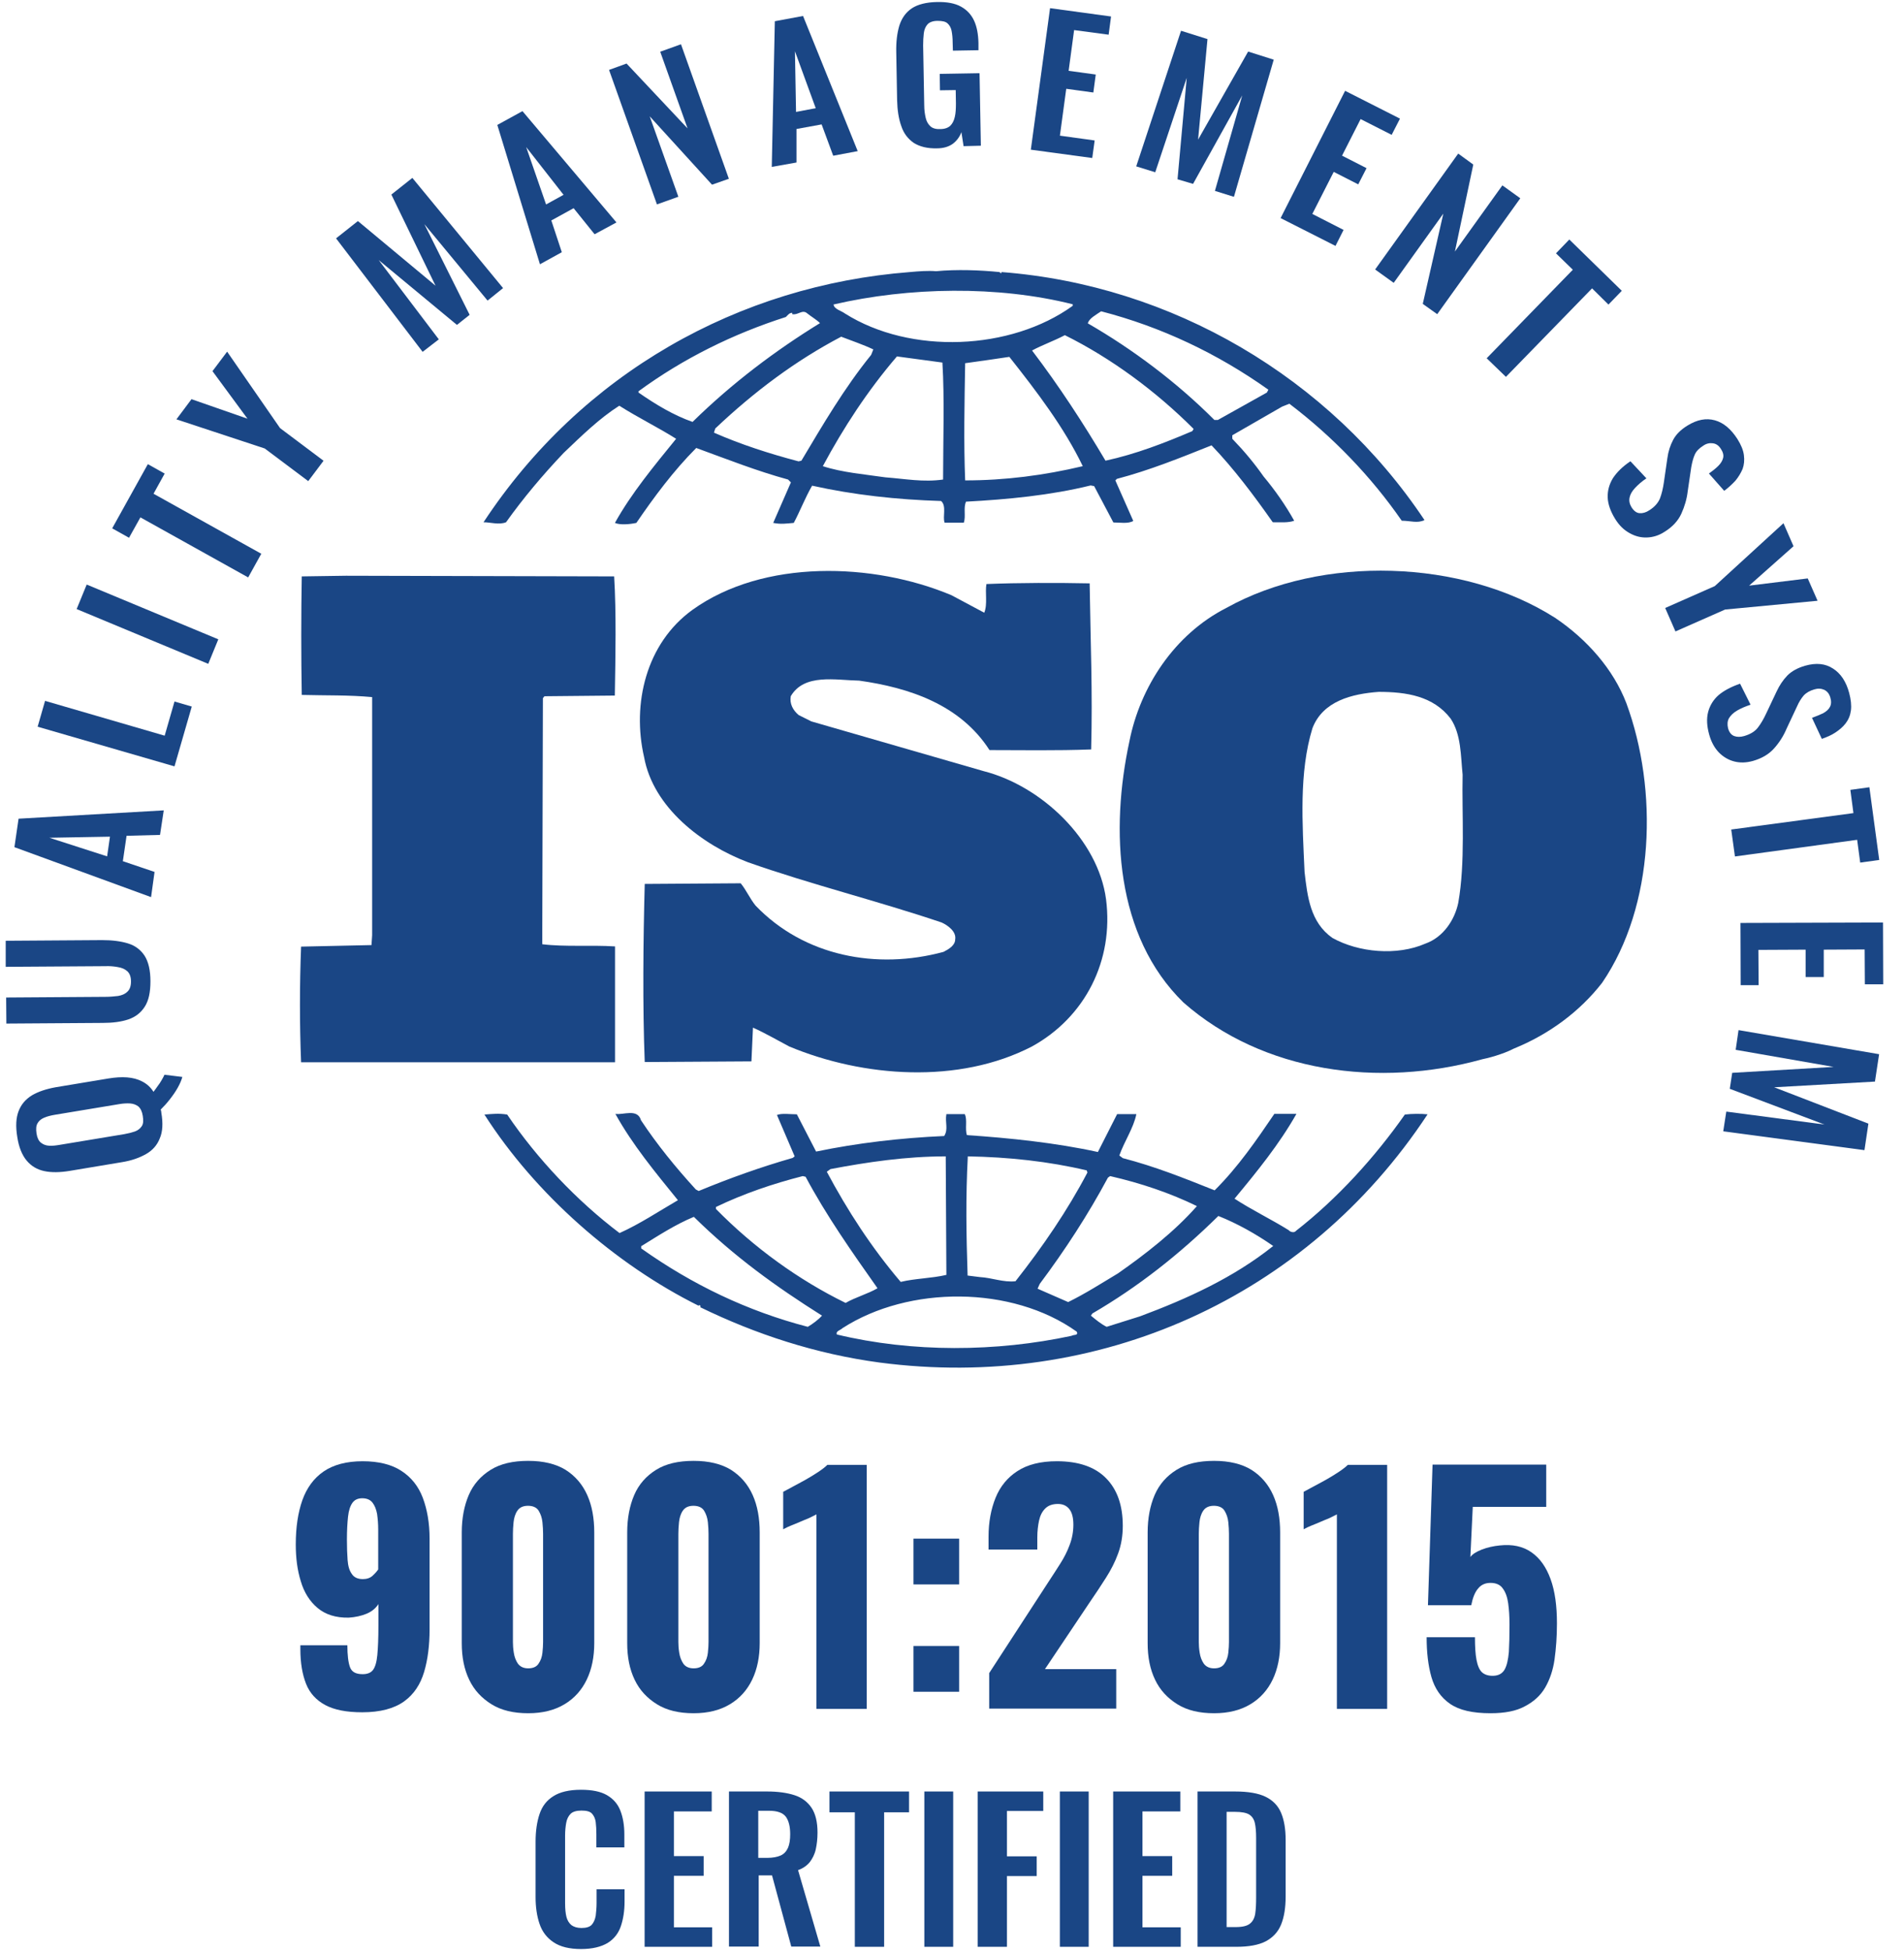 <svg width="82" height="84" viewBox="0 0 82 84" fill="none" xmlns="http://www.w3.org/2000/svg">
<g clip-path="url(#clip0_4564_36658)">
<path d="M70.044 30.279C69.488 28.826 68.358 27.534 66.974 26.601C62.991 24.063 56.918 23.884 52.813 26.176C50.572 27.317 49.103 29.581 48.642 31.911C47.814 35.74 48.03 40.296 50.968 43.163C54.404 46.181 59.395 46.842 63.839 45.606C64.046 45.568 64.715 45.398 65.185 45.153L65.317 45.097C66.692 44.521 68.01 43.587 68.999 42.314C71.268 38.994 71.418 34.014 70.044 30.279ZM62.803 38.872C62.653 39.598 62.163 40.352 61.391 40.626C60.167 41.163 58.51 41.013 57.38 40.381C56.429 39.711 56.306 38.598 56.184 37.542C56.09 35.457 55.939 33.26 56.523 31.354C56.975 30.175 58.237 29.873 59.376 29.789C60.572 29.789 61.73 29.968 62.474 30.939C62.935 31.628 62.907 32.543 62.991 33.354C62.954 35.071 63.114 37.127 62.803 38.872Z" fill="#1A4685"/>
<path d="M26.479 40.748C25.471 40.682 24.332 40.776 23.353 40.654L23.381 30.061L23.447 29.977L26.479 29.948C26.507 28.232 26.545 26.383 26.45 24.817L14.898 24.789L12.996 24.817C12.967 26.421 12.967 28.288 12.996 29.92C14.041 29.948 15.02 29.92 16.027 30.014V40.267L15.999 40.691L12.967 40.757C12.902 42.446 12.902 44.078 12.967 45.737H26.488V40.748H26.479Z" fill="#1A4685"/>
<path d="M60.503 47.987C59.213 49.826 57.593 51.609 55.814 52.995C55.748 53.09 55.569 53.052 55.503 52.967C54.731 52.486 53.902 52.09 53.168 51.609C54.147 50.43 55.098 49.26 55.833 47.959H54.882C54.119 49.081 53.319 50.251 52.311 51.25C50.965 50.713 49.741 50.222 48.357 49.864L48.206 49.751C48.422 49.138 48.818 48.572 48.94 47.968H48.112L47.283 49.6C45.475 49.204 43.479 48.996 41.643 48.873C41.549 48.6 41.672 48.213 41.549 47.968H40.758C40.692 48.336 40.852 48.609 40.664 48.911C38.762 48.996 36.926 49.213 35.147 49.581L34.318 47.977C34.017 47.977 33.678 47.921 33.461 48.006L34.224 49.788L34.139 49.854C32.755 50.251 31.409 50.732 30.09 51.279L29.968 51.213C29.111 50.279 28.283 49.26 27.605 48.232C27.454 47.713 26.842 48.015 26.503 47.959C27.238 49.288 28.217 50.468 29.196 51.675C28.367 52.156 27.548 52.703 26.682 53.09C24.846 51.703 23.132 49.892 21.843 47.987C21.475 47.93 21.23 47.959 20.863 47.987C23.067 51.43 26.503 54.438 30.09 56.221C30.09 56.221 30.09 56.193 30.119 56.193C30.147 56.193 30.203 56.249 30.147 56.278C32.567 57.457 35.147 58.296 37.877 58.664C47.283 59.9 56.266 55.891 61.482 47.977C61.209 47.949 60.804 47.949 60.503 47.987ZM47.716 50.703L47.81 50.637C49.129 50.939 50.39 51.364 51.548 51.929C50.569 53.042 49.308 54.014 48.15 54.825C47.443 55.249 46.737 55.702 46.003 56.061L44.685 55.485L44.779 55.278C45.88 53.806 46.86 52.297 47.716 50.703ZM41.681 49.788C43.432 49.817 45.174 50.005 46.803 50.392L46.831 50.486C45.974 52.118 44.901 53.684 43.734 55.165C43.206 55.221 42.726 55.014 42.199 54.985L41.672 54.919C41.615 53.146 41.587 51.571 41.681 49.788ZM35.768 50.335C37.359 50.034 39.016 49.788 40.73 49.788L40.758 54.891C40.109 55.042 39.412 55.042 38.791 55.193C37.529 53.712 36.493 52.109 35.608 50.449L35.768 50.335ZM30.834 51.967C32.03 51.392 33.282 50.967 34.572 50.637L34.695 50.666C35.58 52.326 36.681 53.891 37.792 55.466C37.369 55.712 36.841 55.853 36.418 56.098C34.393 55.108 32.463 53.712 30.834 52.052V51.967ZM34.789 57.127C32.209 56.457 29.817 55.316 27.614 53.75V53.656C28.349 53.203 29.083 52.722 29.883 52.392C31.635 54.118 33.442 55.41 35.401 56.645C35.241 56.825 34.996 57.004 34.789 57.127ZM46.153 57.513C42.905 58.211 39.289 58.239 36.041 57.457C35.985 57.306 36.192 57.277 36.286 57.183C39.139 55.344 43.583 55.344 46.37 57.334C46.464 57.513 46.219 57.457 46.153 57.513ZM49.1 56.674L47.66 57.127C47.415 57.004 47.199 56.825 46.982 56.645L47.048 56.551C49.006 55.41 50.786 54.014 52.471 52.354C53.3 52.684 54.1 53.137 54.834 53.646C53.121 55.014 51.125 55.919 49.1 56.674Z" fill="#1A4685"/>
<path d="M21.794 22.486C22.528 21.458 23.357 20.467 24.28 19.496C25.071 18.741 25.814 18.015 26.671 17.468C27.472 17.977 28.357 18.411 29.119 18.892C28.168 20.062 27.189 21.241 26.483 22.514C26.7 22.608 27.095 22.58 27.406 22.514C28.168 21.401 28.997 20.279 29.985 19.288C31.304 19.769 32.594 20.279 33.94 20.647L34.062 20.769L33.3 22.514C33.639 22.58 33.855 22.542 34.185 22.514C34.458 22.005 34.675 21.429 34.976 20.911C36.755 21.307 38.629 21.514 40.531 21.571C40.776 21.788 40.587 22.241 40.682 22.505H41.51C41.604 22.212 41.482 21.873 41.604 21.599C43.384 21.505 45.248 21.326 46.971 20.901L47.122 20.93L47.95 22.495C48.223 22.495 48.591 22.561 48.807 22.429L48.035 20.684L48.101 20.618C49.504 20.25 50.831 19.713 52.178 19.175C53.129 20.166 54.014 21.345 54.814 22.486C55.153 22.486 55.483 22.514 55.737 22.42C55.37 21.759 54.908 21.099 54.419 20.515C54.014 19.939 53.59 19.43 53.072 18.892V18.741L55.219 17.506L55.53 17.383C57.394 18.798 59.051 20.515 60.369 22.42C60.737 22.42 61.047 22.542 61.349 22.392C57.243 16.242 50.464 12.28 43.139 11.714L43.111 11.771L43.045 11.714C42.216 11.63 41.199 11.592 40.314 11.677C39.975 11.649 39.58 11.677 39.184 11.714C31.831 12.28 25.052 16.063 20.824 22.486C21.125 22.486 21.493 22.608 21.794 22.486ZM34.514 19.835L34.392 19.864C33.14 19.534 31.906 19.137 30.748 18.628L30.805 18.449C32.49 16.855 34.27 15.525 36.228 14.497C36.689 14.676 37.151 14.827 37.612 15.044L37.518 15.28C36.35 16.723 35.437 18.289 34.514 19.835ZM40.616 20.647C39.759 20.769 38.996 20.618 38.13 20.552C37.301 20.43 36.266 20.345 35.437 20.071C36.322 18.421 37.367 16.817 38.629 15.346L40.587 15.61C40.682 17.176 40.616 18.986 40.616 20.647ZM41.567 20.684C41.501 19.081 41.538 17.298 41.567 15.638C42.179 15.553 42.857 15.459 43.469 15.365C44.664 16.874 45.832 18.411 46.632 20.071C44.966 20.467 43.28 20.684 41.567 20.684ZM51.349 18.562C50.154 19.071 48.92 19.552 47.611 19.835C46.66 18.232 45.625 16.638 44.448 15.091C44.881 14.855 45.399 14.676 45.86 14.431C47.856 15.421 49.786 16.846 51.406 18.468L51.349 18.562ZM47.423 13.403C50.003 14.072 52.423 15.214 54.626 16.779L54.56 16.902L52.451 18.081H52.3C50.681 16.459 48.779 15.034 46.849 13.922C46.905 13.705 47.206 13.554 47.423 13.403ZM46.199 13.101V13.167C43.535 15.091 39.213 15.28 36.388 13.497C36.228 13.374 35.927 13.318 35.898 13.11C39.147 12.356 42.979 12.29 46.199 13.101ZM27.5 16.846C29.43 15.431 31.577 14.374 33.846 13.648C33.94 13.554 33.996 13.469 34.119 13.469V13.525C34.364 13.582 34.552 13.309 34.759 13.488C34.947 13.639 35.164 13.761 35.315 13.912C33.413 15.082 31.549 16.478 29.826 18.166C28.997 17.874 28.234 17.411 27.5 16.902V16.846Z" fill="#1A4685"/>
<path d="M40.638 40.982C37.757 41.765 34.631 41.171 32.541 38.992C32.296 38.69 32.145 38.332 31.9 38.03L27.767 38.058C27.701 40.501 27.673 43.312 27.767 45.726L32.362 45.698L32.428 44.245C32.955 44.481 33.473 44.783 33.991 45.057C37.182 46.387 41.288 46.688 44.442 45.057C46.739 43.793 47.973 41.35 47.634 38.718C47.295 36.153 44.847 33.833 42.361 33.201L34.942 31.06L34.395 30.786C34.151 30.579 34 30.305 34.056 29.975C34.64 28.985 35.987 29.286 37.004 29.305C39.15 29.607 41.353 30.333 42.615 32.295C43.962 32.295 45.525 32.324 46.993 32.267C47.059 29.796 46.965 27.626 46.928 25.117C45.553 25.089 43.858 25.089 42.483 25.146C42.417 25.504 42.54 26.014 42.389 26.381L40.977 25.627C37.606 24.212 32.88 24.061 29.82 26.259C27.823 27.702 27.211 30.305 27.739 32.597C28.134 34.766 30.224 36.37 32.211 37.124C34.942 38.086 37.785 38.784 40.553 39.718C40.826 39.841 41.194 40.114 41.137 40.444C41.137 40.709 40.855 40.869 40.638 40.982Z" fill="#1A4685"/>
<path d="M15.601 73.723C14.923 73.723 14.395 73.619 14.009 73.412C13.623 73.204 13.341 72.903 13.181 72.497C13.021 72.091 12.936 71.601 12.936 71.007C12.936 70.978 12.936 70.95 12.936 70.922C12.936 70.894 12.936 70.865 12.936 70.837H14.96C14.96 71.261 14.998 71.573 15.073 71.78C15.149 71.988 15.328 72.082 15.619 72.082C15.817 72.082 15.968 72.025 16.062 71.903C16.156 71.78 16.222 71.563 16.25 71.261C16.279 70.95 16.297 70.535 16.297 69.998V69.064C16.184 69.243 16.015 69.384 15.789 69.479C15.563 69.573 15.299 69.63 15.017 69.648C14.461 69.658 14.019 69.516 13.68 69.234C13.341 68.951 13.096 68.564 12.955 68.083C12.804 67.602 12.738 67.074 12.738 66.498C12.738 65.763 12.832 65.131 13.021 64.593C13.209 64.065 13.51 63.65 13.934 63.357C14.358 63.065 14.923 62.914 15.619 62.914C16.307 62.914 16.872 63.056 17.286 63.329C17.71 63.603 18.02 63.989 18.209 64.489C18.397 64.989 18.501 65.574 18.501 66.244V70.158C18.501 70.837 18.425 71.45 18.265 71.988C18.105 72.525 17.823 72.95 17.408 73.251C16.975 73.563 16.373 73.723 15.601 73.723ZM15.629 67.989C15.798 67.989 15.94 67.941 16.043 67.847C16.147 67.753 16.231 67.658 16.288 67.573V65.857C16.288 65.612 16.269 65.395 16.241 65.187C16.203 64.98 16.137 64.819 16.043 64.697C15.949 64.574 15.798 64.508 15.601 64.508C15.412 64.508 15.271 64.574 15.177 64.706C15.083 64.838 15.017 65.036 14.989 65.3C14.96 65.564 14.941 65.895 14.941 66.281C14.941 66.621 14.951 66.913 14.97 67.168C14.989 67.422 15.045 67.621 15.149 67.762C15.243 67.913 15.403 67.989 15.629 67.989Z" fill="#1A4685"/>
<path d="M22.749 73.764C22.118 73.764 21.591 73.641 21.167 73.377C20.744 73.113 20.423 72.774 20.207 72.321C19.99 71.868 19.887 71.35 19.887 70.746V65.983C19.887 65.37 19.99 64.832 20.188 64.37C20.386 63.908 20.706 63.549 21.13 63.285C21.553 63.021 22.09 62.898 22.749 62.898C23.408 62.898 23.945 63.031 24.359 63.285C24.773 63.549 25.084 63.908 25.291 64.37C25.498 64.832 25.593 65.37 25.593 65.983V70.746C25.593 71.331 25.489 71.859 25.272 72.312C25.056 72.764 24.736 73.123 24.312 73.377C23.888 73.632 23.37 73.764 22.749 73.764ZM22.749 71.831C22.956 71.831 23.107 71.764 23.192 71.632C23.286 71.5 23.342 71.34 23.361 71.161C23.38 70.982 23.389 70.831 23.389 70.699V66.039C23.389 65.888 23.38 65.728 23.361 65.539C23.342 65.351 23.286 65.19 23.201 65.049C23.116 64.907 22.956 64.832 22.74 64.832C22.523 64.832 22.372 64.907 22.278 65.049C22.184 65.19 22.137 65.36 22.118 65.539C22.099 65.728 22.09 65.888 22.09 66.039V70.699C22.09 70.831 22.099 70.982 22.128 71.161C22.156 71.34 22.212 71.491 22.306 71.632C22.41 71.764 22.551 71.831 22.749 71.831Z" fill="#1A4685"/>
<path d="M29.874 73.764C29.243 73.764 28.716 73.641 28.292 73.377C27.869 73.113 27.548 72.774 27.332 72.321C27.115 71.868 27.012 71.35 27.012 70.746V65.983C27.012 65.37 27.115 64.832 27.313 64.37C27.511 63.908 27.831 63.549 28.255 63.285C28.678 63.021 29.215 62.898 29.874 62.898C30.533 62.898 31.07 63.031 31.484 63.285C31.898 63.549 32.209 63.908 32.416 64.37C32.623 64.832 32.718 65.37 32.718 65.983V70.746C32.718 71.331 32.614 71.859 32.397 72.312C32.181 72.764 31.861 73.123 31.437 73.377C31.013 73.632 30.495 73.764 29.874 73.764ZM29.874 71.831C30.081 71.831 30.232 71.764 30.317 71.632C30.411 71.5 30.467 71.34 30.486 71.161C30.505 70.982 30.514 70.831 30.514 70.699V66.039C30.514 65.888 30.505 65.728 30.486 65.539C30.467 65.351 30.411 65.19 30.326 65.049C30.241 64.907 30.081 64.832 29.865 64.832C29.648 64.832 29.497 64.907 29.403 65.049C29.309 65.19 29.262 65.36 29.243 65.539C29.224 65.728 29.215 65.888 29.215 66.039V70.699C29.215 70.831 29.224 70.982 29.253 71.161C29.281 71.34 29.337 71.491 29.431 71.632C29.526 71.764 29.676 71.831 29.874 71.831Z" fill="#1A4685"/>
<path d="M35.162 73.568V65.202C35.068 65.249 34.955 65.306 34.842 65.362C34.719 65.409 34.597 65.466 34.456 65.523C34.324 65.579 34.192 65.636 34.069 65.683C33.947 65.73 33.834 65.787 33.73 65.843V64.23C33.825 64.183 33.956 64.108 34.135 64.013C34.305 63.919 34.493 63.825 34.691 63.712C34.889 63.599 35.077 63.485 35.246 63.372C35.416 63.259 35.548 63.155 35.632 63.07H37.327V73.578H35.162V73.568Z" fill="#1A4685"/>
<path d="M39.34 68.217V66.246H41.308V68.217H39.34ZM39.34 72.839V70.868H41.308V72.839H39.34Z" fill="#1A4685"/>
<path d="M42.602 73.563V72.035L45.116 68.168C45.305 67.885 45.484 67.602 45.653 67.338C45.823 67.074 45.964 66.8 46.067 66.517C46.171 66.244 46.227 65.951 46.227 65.649C46.227 65.347 46.171 65.121 46.049 64.97C45.926 64.819 45.766 64.753 45.559 64.753C45.324 64.753 45.145 64.819 45.013 64.951C44.881 65.083 44.796 65.253 44.749 65.47C44.702 65.687 44.674 65.932 44.674 66.196V66.715H42.574V66.159C42.574 65.536 42.678 64.98 42.876 64.489C43.073 63.999 43.393 63.612 43.817 63.339C44.25 63.056 44.815 62.914 45.512 62.914C46.453 62.914 47.16 63.159 47.64 63.65C48.12 64.14 48.355 64.819 48.355 65.697C48.355 66.121 48.289 66.517 48.158 66.876C48.026 67.243 47.847 67.592 47.63 67.932C47.414 68.271 47.178 68.63 46.924 68.998L45.003 71.865H48.073V73.563H42.602Z" fill="#1A4685"/>
<path d="M52.288 73.764C51.657 73.764 51.13 73.641 50.706 73.377C50.283 73.113 49.962 72.774 49.746 72.321C49.529 71.868 49.426 71.35 49.426 70.746V65.983C49.426 65.37 49.529 64.832 49.727 64.37C49.925 63.908 50.245 63.549 50.669 63.285C51.092 63.021 51.629 62.898 52.288 62.898C52.947 62.898 53.484 63.031 53.898 63.285C54.312 63.549 54.623 63.908 54.83 64.37C55.037 64.832 55.132 65.37 55.132 65.983V70.746C55.132 71.331 55.028 71.859 54.812 72.312C54.595 72.764 54.275 73.123 53.851 73.377C53.427 73.632 52.91 73.764 52.288 73.764ZM52.288 71.831C52.495 71.831 52.646 71.764 52.731 71.632C52.825 71.5 52.881 71.34 52.9 71.161C52.919 70.982 52.928 70.831 52.928 70.699V66.039C52.928 65.888 52.919 65.728 52.9 65.539C52.881 65.351 52.825 65.19 52.74 65.049C52.655 64.907 52.495 64.832 52.279 64.832C52.062 64.832 51.911 64.907 51.817 65.049C51.723 65.19 51.676 65.36 51.657 65.539C51.638 65.728 51.629 65.888 51.629 66.039V70.699C51.629 70.831 51.638 70.982 51.667 71.161C51.695 71.34 51.751 71.491 51.846 71.632C51.949 71.764 52.09 71.831 52.288 71.831Z" fill="#1A4685"/>
<path d="M57.576 73.568V65.202C57.481 65.249 57.369 65.306 57.256 65.362C57.133 65.409 57.011 65.466 56.87 65.523C56.738 65.579 56.606 65.636 56.483 65.683C56.361 65.73 56.248 65.787 56.145 65.843V64.23C56.239 64.183 56.37 64.108 56.549 64.013C56.719 63.919 56.907 63.825 57.105 63.712C57.303 63.599 57.491 63.485 57.66 63.372C57.83 63.259 57.962 63.155 58.047 63.07H59.741V73.578H57.576V73.568Z" fill="#1A4685"/>
<path d="M64.191 73.764C63.419 73.764 62.844 73.632 62.449 73.358C62.053 73.085 61.79 72.698 61.648 72.208C61.507 71.717 61.441 71.142 61.441 70.491H63.522C63.522 70.887 63.541 71.217 63.588 71.463C63.635 71.708 63.711 71.896 63.824 72C63.937 72.104 64.106 72.16 64.323 72.151C64.549 72.142 64.709 72.047 64.803 71.877C64.897 71.708 64.953 71.453 64.982 71.132C65.001 70.812 65.01 70.415 65.01 69.953C65.01 69.604 64.991 69.303 64.953 69.029C64.916 68.765 64.84 68.548 64.718 68.388C64.605 68.227 64.426 68.152 64.191 68.152C63.974 68.152 63.795 68.227 63.663 68.388C63.522 68.548 63.428 68.784 63.362 69.114H61.498L61.696 63.059H66.592V64.879H63.428L63.325 67.039C63.409 66.916 63.579 66.812 63.814 66.718C64.059 66.624 64.313 66.567 64.596 66.539C65.132 66.482 65.584 66.577 65.951 66.831C66.319 67.086 66.592 67.473 66.78 67.992C66.968 68.51 67.053 69.142 67.053 69.897C67.053 70.463 67.015 70.972 66.95 71.444C66.884 71.915 66.742 72.321 66.545 72.66C66.347 73 66.055 73.264 65.678 73.462C65.302 73.67 64.803 73.764 64.191 73.764Z" fill="#1A4685"/>
<path d="M25.025 83.916C24.526 83.916 24.13 83.821 23.838 83.623C23.556 83.435 23.349 83.171 23.236 82.831C23.123 82.501 23.066 82.114 23.066 81.68V79.294C23.066 78.841 23.123 78.445 23.236 78.106C23.349 77.766 23.547 77.511 23.838 77.332C24.121 77.153 24.516 77.059 25.025 77.059C25.496 77.059 25.872 77.134 26.145 77.294C26.418 77.455 26.607 77.672 26.72 77.964C26.833 78.257 26.889 78.596 26.889 78.983V79.539H25.684V78.964C25.684 78.775 25.674 78.605 25.656 78.454C25.637 78.304 25.58 78.181 25.496 78.087C25.411 77.992 25.26 77.955 25.044 77.955C24.827 77.955 24.667 78.002 24.573 78.096C24.479 78.19 24.413 78.323 24.385 78.483C24.356 78.643 24.337 78.832 24.337 79.03V81.935C24.337 82.18 24.356 82.378 24.394 82.529C24.432 82.68 24.507 82.803 24.611 82.888C24.714 82.963 24.855 83.01 25.044 83.01C25.251 83.01 25.401 82.963 25.486 82.869C25.571 82.774 25.627 82.642 25.656 82.482C25.674 82.322 25.693 82.142 25.693 81.944V81.341H26.898V81.878C26.898 82.275 26.842 82.624 26.738 82.935C26.635 83.237 26.447 83.482 26.174 83.652C25.891 83.821 25.514 83.916 25.025 83.916Z" fill="#1A4685"/>
<path d="M27.762 83.82V77.133H30.652V77.991H29.023V79.915H30.304V80.764H29.023V82.981H30.671V83.82H27.762Z" fill="#1A4685"/>
<path d="M31.395 83.82V77.133H33.042C33.504 77.133 33.899 77.189 34.219 77.293C34.539 77.397 34.784 77.585 34.954 77.84C35.123 78.095 35.208 78.453 35.208 78.897C35.208 79.17 35.18 79.406 35.133 79.623C35.085 79.84 34.991 80.019 34.878 80.17C34.756 80.321 34.586 80.443 34.37 80.519L35.33 83.811H34.078L33.249 80.745H32.675V83.811H31.395V83.82ZM32.647 79.991H33.042C33.287 79.991 33.475 79.953 33.626 79.887C33.767 79.821 33.871 79.708 33.937 79.557C34.003 79.406 34.031 79.208 34.031 78.972C34.031 78.632 33.965 78.387 33.843 78.218C33.711 78.048 33.475 77.963 33.118 77.963H32.656V79.991H32.647Z" fill="#1A4685"/>
<path d="M36.815 83.82V78.029H35.723V77.133H39.15V78.029H38.077V83.82H36.815Z" fill="#1A4685"/>
<path d="M39.809 83.82V77.133H41.051V83.82H39.809Z" fill="#1A4685"/>
<path d="M42.105 83.82V77.133H44.93V77.972H43.367V79.925H44.648V80.774H43.367V83.82H42.105Z" fill="#1A4685"/>
<path d="M45.645 83.82V77.133H46.887V83.82H45.645Z" fill="#1A4685"/>
<path d="M47.941 83.82V77.133H50.832V77.991H49.203V79.915H50.484V80.764H49.203V82.981H50.851V83.82H47.941Z" fill="#1A4685"/>
<path d="M51.574 83.82V77.133H53.194C53.749 77.133 54.192 77.208 54.502 77.359C54.813 77.51 55.039 77.737 55.171 78.048C55.303 78.359 55.369 78.746 55.369 79.217V81.66C55.369 82.141 55.303 82.547 55.171 82.868C55.039 83.188 54.813 83.424 54.512 83.584C54.201 83.745 53.778 83.82 53.241 83.82H51.574ZM52.827 82.971H53.212C53.504 82.971 53.712 82.924 53.834 82.82C53.956 82.726 54.032 82.575 54.06 82.386C54.088 82.198 54.098 81.962 54.098 81.689V79.132C54.098 78.859 54.079 78.642 54.041 78.482C54.003 78.321 53.919 78.199 53.796 78.123C53.674 78.048 53.467 78.01 53.194 78.01H52.827V82.971Z" fill="#1A4685"/>
<path d="M7.853 46.368C7.815 46.509 7.75 46.66 7.655 46.83C7.561 47 7.448 47.16 7.316 47.33C7.185 47.5 7.053 47.641 6.921 47.773C6.93 47.792 6.93 47.811 6.94 47.839C6.94 47.858 6.949 47.886 6.949 47.915C7.025 48.358 7.006 48.726 6.883 49.009C6.77 49.301 6.573 49.528 6.29 49.688C6.008 49.848 5.669 49.971 5.254 50.037L2.995 50.414C2.59 50.48 2.223 50.489 1.912 50.423C1.601 50.358 1.347 50.207 1.149 49.971C0.952 49.735 0.81 49.395 0.744 48.952C0.669 48.499 0.688 48.132 0.801 47.839C0.914 47.547 1.102 47.33 1.375 47.16C1.648 47 1.987 46.886 2.402 46.811L4.671 46.434C4.963 46.387 5.226 46.368 5.471 46.387C5.716 46.406 5.932 46.462 6.13 46.566C6.328 46.67 6.488 46.811 6.61 47.009C6.667 46.934 6.733 46.849 6.789 46.764C6.855 46.679 6.912 46.594 6.959 46.509C7.006 46.424 7.053 46.349 7.081 46.273L7.853 46.368ZM6.149 48.047C6.121 47.858 6.055 47.726 5.961 47.641C5.866 47.566 5.744 47.519 5.603 47.509C5.462 47.5 5.302 47.509 5.141 47.537L2.354 47.999C2.185 48.028 2.034 48.066 1.903 48.122C1.771 48.179 1.677 48.254 1.62 48.358C1.554 48.462 1.545 48.613 1.573 48.801C1.601 48.99 1.667 49.122 1.761 49.197C1.855 49.273 1.968 49.32 2.11 49.329C2.251 49.339 2.402 49.32 2.571 49.292L5.358 48.83C5.518 48.801 5.669 48.764 5.81 48.716C5.942 48.669 6.045 48.584 6.111 48.48C6.177 48.377 6.177 48.226 6.149 48.047Z" fill="#1A4685"/>
<path d="M6.479 42.25C6.479 42.721 6.404 43.08 6.234 43.344C6.065 43.608 5.83 43.787 5.528 43.891C5.217 43.995 4.85 44.042 4.427 44.042L0.274 44.07L0.265 42.948L4.549 42.919C4.737 42.919 4.916 42.901 5.086 42.882C5.255 42.853 5.387 42.797 5.491 42.693C5.594 42.599 5.641 42.448 5.641 42.259C5.641 42.052 5.585 41.91 5.481 41.816C5.378 41.722 5.246 41.665 5.067 41.637C4.907 41.608 4.728 41.59 4.53 41.599L0.246 41.627V40.505L4.398 40.477C4.831 40.477 5.199 40.524 5.509 40.618C5.82 40.712 6.055 40.892 6.225 41.146C6.394 41.41 6.479 41.778 6.479 42.25Z" fill="#1A4685"/>
<path d="M6.506 38.626L0.621 36.475L0.8 35.249L7.052 34.891L6.892 35.947L5.451 35.985L5.291 37.079L6.656 37.541L6.506 38.626ZM4.613 36.871L4.736 36.023L2.128 36.07L4.613 36.871Z" fill="#1A4685"/>
<path d="M7.515 32.996L1.621 31.289L1.941 30.176L7.092 31.675L7.515 30.204L8.259 30.421L7.515 32.996Z" fill="#1A4685"/>
<path d="M8.969 28.582L3.301 26.224L3.734 25.168L9.402 27.526L8.969 28.582Z" fill="#1A4685"/>
<path d="M10.688 24.861L6.047 22.276L5.557 23.154L4.832 22.748L6.367 19.984L7.092 20.39L6.612 21.258L11.253 23.842L10.688 24.861Z" fill="#1A4685"/>
<path d="M13.275 20.715L11.402 19.31L7.598 18.055L8.247 17.187L10.658 18.027L9.151 15.98L9.782 15.141L12.061 18.432L13.934 19.838L13.275 20.715Z" fill="#1A4685"/>
<path d="M18.201 15.149L14.473 10.263L15.414 9.518L18.757 12.301L16.855 8.377L17.759 7.66L21.666 12.404L20.998 12.942L18.276 9.65L20.226 13.555L19.679 13.989L16.309 11.197L18.898 14.611L18.201 15.149Z" fill="#1A4685"/>
<path d="M23.254 11.378L21.418 5.379L22.501 4.785L26.549 9.577L25.608 10.086L24.704 8.964L23.744 9.492L24.196 10.859L23.254 11.378ZM23.518 8.803L24.271 8.388L22.661 6.332L23.518 8.803Z" fill="#1A4685"/>
<path d="M28.293 8.801L26.23 3.01L26.984 2.736L29.611 5.528L28.434 2.227L29.328 1.906L31.39 7.697L30.665 7.952L27.982 5.009L29.215 8.471L28.293 8.801Z" fill="#1A4685"/>
<path d="M33.238 7.186L33.37 0.914L34.585 0.688L36.939 6.507L35.884 6.705L35.385 5.356L34.302 5.554V6.997L33.238 7.186ZM34.283 4.819L35.131 4.658L34.236 2.206L34.283 4.819Z" fill="#1A4685"/>
<path d="M40.35 6.387C39.936 6.397 39.606 6.312 39.352 6.152C39.107 5.982 38.919 5.746 38.815 5.425C38.702 5.114 38.646 4.737 38.636 4.312L38.599 2.247C38.589 1.803 38.636 1.426 38.731 1.105C38.834 0.785 39.004 0.54 39.267 0.36C39.522 0.191 39.889 0.096 40.35 0.087C40.783 0.077 41.132 0.143 41.386 0.285C41.64 0.426 41.828 0.624 41.951 0.889C42.073 1.153 42.13 1.473 42.139 1.851V2.162L41.038 2.181L41.028 1.832C41.028 1.634 41.009 1.464 40.981 1.322C40.953 1.181 40.887 1.077 40.802 1.002C40.717 0.926 40.576 0.898 40.378 0.898C40.181 0.898 40.03 0.955 39.945 1.049C39.861 1.143 39.804 1.275 39.785 1.436C39.766 1.596 39.757 1.766 39.757 1.954L39.804 4.529C39.804 4.746 39.832 4.925 39.87 5.086C39.908 5.246 39.983 5.359 40.077 5.444C40.171 5.529 40.322 5.567 40.501 5.557C40.689 5.557 40.83 5.501 40.925 5.416C41.019 5.322 41.084 5.199 41.122 5.029C41.16 4.869 41.169 4.671 41.169 4.454L41.16 3.878L40.482 3.888L40.472 3.181L42.186 3.152L42.243 6.274L41.499 6.293L41.405 5.689C41.329 5.897 41.207 6.057 41.038 6.189C40.868 6.312 40.642 6.387 40.35 6.387Z" fill="#1A4685"/>
<path d="M44.395 6.445L45.223 0.352L47.85 0.71L47.746 1.493L46.259 1.295L46.023 3.049L47.191 3.209L47.087 3.983L45.92 3.823L45.647 5.841L47.144 6.048L47.04 6.803L44.395 6.445Z" fill="#1A4685"/>
<path d="M48.934 7.163L50.864 1.324L52.003 1.683L51.598 6.012L53.754 2.22L54.856 2.569L53.142 8.474L52.323 8.219L53.5 4.107L51.382 7.917L50.713 7.719L51.109 3.352L49.753 7.417L48.934 7.163Z" fill="#1A4685"/>
<path d="M55.152 9.39L57.93 3.91L60.293 5.108L59.935 5.806L58.598 5.127L57.798 6.702L58.853 7.24L58.495 7.938L57.44 7.4L56.518 9.211L57.864 9.899L57.516 10.588L55.152 9.39Z" fill="#1A4685"/>
<path d="M59.223 11.603L62.801 6.613L63.45 7.085L62.659 10.829L64.703 7.981L65.475 8.537L61.897 13.527L61.275 13.084L62.16 9.198L60.023 12.178L59.223 11.603Z" fill="#1A4685"/>
<path d="M64.027 15.425L67.737 11.614L67.012 10.907L67.586 10.312L69.846 12.52L69.272 13.114L68.566 12.416L64.856 16.226L64.027 15.425Z" fill="#1A4685"/>
<path d="M69.559 22.34C69.362 22.02 69.249 21.708 69.239 21.416C69.23 21.123 69.305 20.85 69.465 20.586C69.635 20.331 69.879 20.086 70.218 19.86L70.906 20.595C70.708 20.727 70.548 20.869 70.416 21.01C70.284 21.152 70.209 21.284 70.181 21.425C70.152 21.567 70.181 21.699 70.265 21.84C70.369 22.001 70.482 22.086 70.614 22.095C70.746 22.104 70.887 22.067 71.028 21.972C71.254 21.831 71.405 21.661 71.489 21.463C71.565 21.265 71.621 21.029 71.659 20.765L71.809 19.728C71.847 19.435 71.932 19.18 72.054 18.945C72.177 18.709 72.384 18.501 72.676 18.322C73.09 18.067 73.476 17.992 73.853 18.096C74.229 18.2 74.549 18.473 74.823 18.898C74.983 19.152 75.077 19.379 75.105 19.596C75.133 19.812 75.114 20.011 75.049 20.19C74.973 20.369 74.87 20.539 74.738 20.699C74.597 20.85 74.436 21.001 74.257 21.133L73.599 20.388C73.758 20.275 73.89 20.171 74.003 20.058C74.116 19.945 74.182 19.831 74.21 19.718C74.239 19.605 74.21 19.473 74.116 19.331C74.022 19.18 73.909 19.105 73.768 19.086C73.627 19.067 73.486 19.096 73.354 19.19C73.175 19.303 73.052 19.426 72.987 19.577C72.921 19.728 72.874 19.907 72.836 20.124L72.685 21.152C72.647 21.482 72.553 21.803 72.412 22.114C72.271 22.425 72.026 22.689 71.687 22.897C71.442 23.057 71.188 23.133 70.924 23.142C70.661 23.151 70.416 23.085 70.181 22.953C69.926 22.812 69.729 22.614 69.559 22.34Z" fill="#1A4685"/>
<path d="M71.715 26.177L73.852 25.234L76.809 22.527L77.242 23.518L75.33 25.215L77.854 24.904L78.278 25.866L74.295 26.244L72.157 27.187L71.715 26.177Z" fill="#1A4685"/>
<path d="M73.612 31.634C73.509 31.266 73.49 30.945 73.565 30.653C73.641 30.37 73.791 30.124 74.017 29.926C74.253 29.728 74.563 29.568 74.94 29.436L75.392 30.341C75.166 30.417 74.968 30.502 74.808 30.596C74.648 30.69 74.535 30.803 74.46 30.926C74.394 31.049 74.385 31.19 74.422 31.351C74.469 31.53 74.563 31.643 74.686 31.69C74.808 31.737 74.959 31.737 75.119 31.69C75.373 31.615 75.571 31.501 75.703 31.332C75.835 31.162 75.957 30.954 76.07 30.709L76.512 29.775C76.635 29.511 76.785 29.285 76.974 29.087C77.162 28.898 77.416 28.757 77.746 28.662C78.217 28.53 78.612 28.568 78.942 28.785C79.271 28.992 79.507 29.341 79.638 29.832C79.714 30.115 79.742 30.37 79.714 30.587C79.685 30.803 79.61 30.983 79.488 31.143C79.365 31.303 79.215 31.426 79.045 31.539C78.876 31.652 78.678 31.737 78.461 31.813L78.038 30.907C78.217 30.841 78.377 30.775 78.518 30.709C78.65 30.634 78.753 30.549 78.81 30.436C78.866 30.332 78.876 30.2 78.829 30.04C78.781 29.87 78.697 29.766 78.565 29.7C78.433 29.643 78.292 29.634 78.141 29.681C77.944 29.738 77.793 29.823 77.68 29.945C77.576 30.068 77.473 30.228 77.388 30.426L76.945 31.369C76.814 31.681 76.635 31.964 76.409 32.218C76.183 32.473 75.882 32.652 75.486 32.765C75.204 32.841 74.94 32.85 74.686 32.784C74.432 32.718 74.215 32.586 74.027 32.398C73.829 32.19 73.697 31.935 73.612 31.634Z" fill="#1A4685"/>
<path d="M74.559 35.715L79.822 35.008L79.69 34.008L80.509 33.895L80.933 37.026L80.114 37.139L79.982 36.158L74.719 36.875L74.559 35.715Z" fill="#1A4685"/>
<path d="M74.957 39.738L81.096 39.719L81.105 42.379H80.314L80.305 40.879L78.544 40.888V42.067H77.763V40.888L75.729 40.898L75.739 42.416H74.966L74.957 39.738Z" fill="#1A4685"/>
<path d="M74.874 44.352L80.928 45.389L80.749 46.568L76.409 46.813L80.467 48.379L80.297 49.52L74.215 48.709L74.347 47.86L78.574 48.417L74.497 46.879L74.601 46.191L78.97 45.936L74.751 45.2L74.874 44.352Z" fill="#1A4685"/>
</g>
<defs>
<clipPath id="clip0_4564_36658">
<rect width="80.861" height="83.832" fill="white" transform="translate(0.246 0.086)"/>
</clipPath>
</defs>
</svg>
